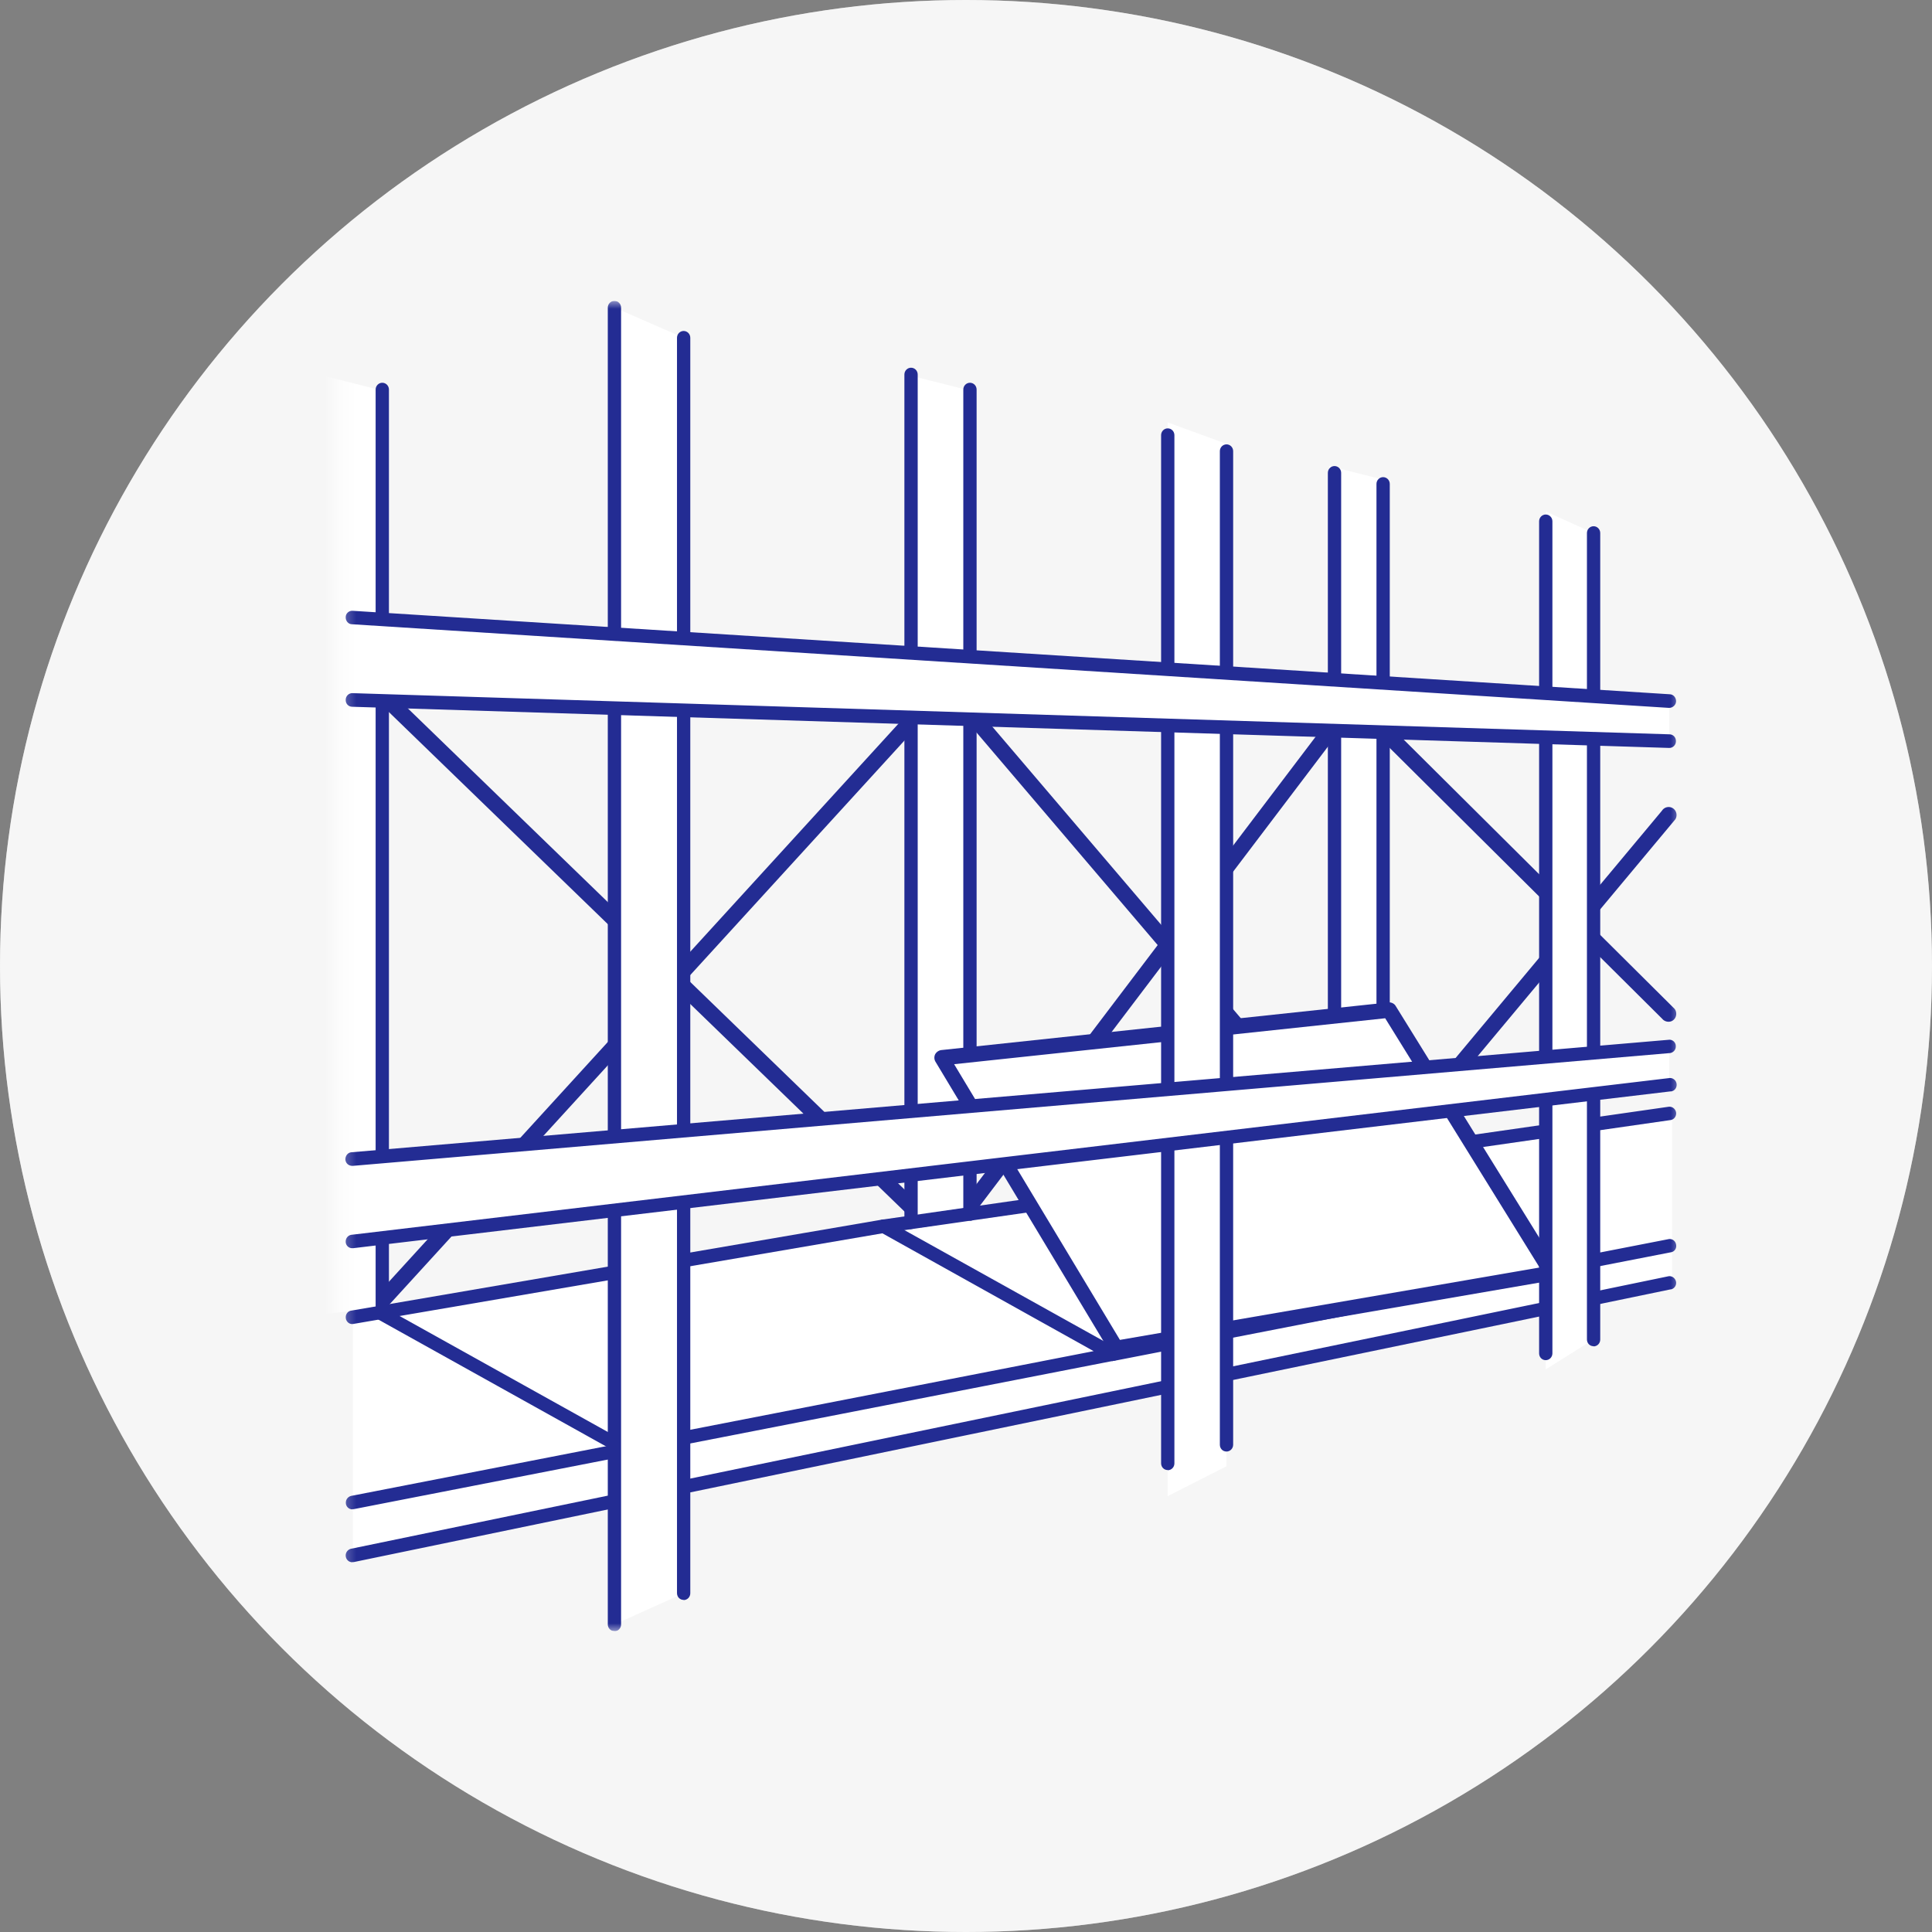 <svg xmlns="http://www.w3.org/2000/svg" width="122" height="122" fill="none"><rect width="100%" height="100%" fill="#808080" stroke="none"/><circle cx="61" cy="61" r="61" fill="#fff"/><circle cx="61" cy="61" r="61" fill="#EAEAEA" opacity=".4"/><g clip-path="url(#a)"><mask id="b" width="86" height="84" x="21" y="19" maskUnits="userSpaceOnUse" style="mask-type:luminance"><path fill="#fff" d="M106.34 19h-85v84h85V19Z"/></mask><g mask="url(#b)"><path fill="#232C93" d="M105.36 64.52c-.14 0-.29-.06-.39-.18L86.93 46.41a.516.516 0 0 1 .07-.71c.21-.17.53-.14.7.07l18.04 17.93c.17.21.14.54-.07.71-.09.08-.2.11-.32.11h.01Z"/><path fill="#232C93" d="M87.32 73.6a.53.53 0 0 1-.27-.08.513.513 0 0 1-.15-.7l18.05-21.63a.5.5 0 0 1 .69-.15c.23.15.3.47.15.7L87.74 73.37c-.1.15-.26.23-.42.23ZM83.67 45.74 60.96 75.7l.72.7 22.71-29.96-.72-.7Z"/><path fill="#232C93" d="m61.95 45.05-.7.72 23.82 27.95.7-.72-23.82-27.95ZM58.55 43.71l-35.4 38.77.63.78 35.4-38.76-.63-.78v-.01Z"/><path fill="#232C93" d="m24.44 43.46-.6.81 34.85 33.76.6-.81-34.85-33.76Z"/><path fill="#fff" d="m83.94 29.43 3.77.95v42.21l-3.77.47V29.43ZM22.28 83.02l83.31-12.8v10.91L22.28 98.2V83.02ZM57.58 23.74l3.77.95v51.69l-3.77.47V23.74Z"/><path fill="#232C93" d="M57.53 77.62c-.24 0-.42-.19-.42-.43V23.65c0-.24.19-.43.42-.43.23 0 .42.19.42.43v53.53c0 .24-.19.43-.42.43M61.25 77.08c-.24 0-.42-.19-.42-.43V24.6c0-.24.19-.43.42-.43.23 0 .42.19.42.43v52.06c0 .24-.19.43-.42.43"/><path fill="#fff" d="m20.47 23.74 3.77.95v57.83l-3.77.47V23.74Z"/><path fill="#232C93" d="M24.14 83.24c-.24 0-.42-.19-.42-.43V24.6c0-.24.19-.43.42-.43.23 0 .42.19.42.43v58.22c0 .24-.19.43-.42.43M84.27 73.27c-.24 0-.42-.19-.42-.43V29.86c0-.24.19-.43.42-.43.23 0 .42.19.42.43v42.99c0 .24-.19.43-.42.43v-.01ZM87.34 72.74c-.24 0-.42-.19-.42-.43V30.56c0-.24.19-.43.42-.43.23 0 .42.19.42.43v41.75c0 .24-.19.43-.42.43Z"/><path fill="#232C93" d="M22.25 95.31a.41.41 0 0 1-.41-.43c0-.2.14-.37.34-.42l46.88-9.14-13.34-7.44-33.39 5.72c-.23.05-.44-.1-.49-.33v-.02c-.04-.23.11-.46.35-.49l33.54-5.75c.09-.02.19 0 .27.05l14.49 8.07c.21.11.28.37.17.58-.06.11-.17.19-.29.21L22.33 95.3h-.08"/><path fill="#232C93" d="M38.47 91.39c-.08 0-.14-.02-.21-.06l-14.49-8.07a.426.426 0 0 1-.17-.58c.11-.21.37-.28.57-.17l14.49 8.07c.21.11.28.37.17.58-.08.13-.22.22-.37.22M22.25 98.65c-.24 0-.42-.19-.42-.43 0-.2.14-.37.33-.42l83.16-17.2c.23-.06.45.09.51.31s-.08.46-.31.51h-.03L22.34 98.64h-.08M97.62 80.61c-.08 0-.14-.02-.21-.06L84.93 73.6a.431.431 0 0 1-.14-.59.42.42 0 0 1 .56-.16l12.48 6.96c.21.11.28.37.17.58-.08.13-.22.22-.37.22"/><path fill="#232C93" d="M55.79 77.86c-.24 0-.42-.19-.42-.42 0-.23.15-.4.37-.43l49.62-7.12c.24-.03.44.13.48.36.03.24-.13.45-.36.48l-49.62 7.13h-.06M70.28 85.95a.41.41 0 0 1-.41-.43c0-.2.14-.37.34-.42l35.14-6.85c.23-.05.45.1.49.34.05.23-.1.46-.34.49l-35.13 6.85h-.08"/><path fill="#fff" d="M38.8 19.43v83.15l4.37-1.97V21.33l-4.37-1.91v.01Z"/><path fill="#232C93" d="M38.8 103c-.24 0-.42-.19-.42-.43V19.43c0-.24.19-.43.42-.43.23 0 .42.19.42.43v83.15c0 .24-.19.43-.42.43V103ZM43.17 101.03c-.24 0-.42-.19-.42-.43V21.33c0-.24.19-.43.42-.43.23 0 .42.19.42.43v79.28c0 .24-.19.43-.42.43"/><path fill="#fff" d="M70.49 85.13 98 80.39 87.72 63.8l-28.25 3.01 11.02 18.33v-.01Z"/><path fill="#232C93" d="M70.49 85.6a.47.47 0 0 1-.4-.23L59.07 67.04a.498.498 0 0 1-.02-.46.53.53 0 0 1 .38-.27l28.25-3.01c.17-.02.36.07.45.22l10.28 16.59c.08.13.09.3.03.45-.07.14-.2.25-.35.28l-27.5 4.74h-.08l-.02.02ZM60.25 67.2l10.47 17.41 26.5-4.57-9.75-15.74-27.21 2.9h-.01Z"/><path fill="#fff" d="M77.45 92.59V28.03l-3.72-1.36v67.81"/><path fill="#232C93" d="M73.74 92.83c-.24 0-.42-.19-.42-.43V27.48c0-.24.19-.43.42-.43.23 0 .42.19.42.43v64.93c0 .24-.19.43-.42.43v-.01ZM77.45 91.66c-.24 0-.42-.19-.42-.43V28.49c0-.24.19-.43.42-.43.23 0 .42.19.42.43v62.74c0 .24-.19.43-.42.43Z"/><path fill="#fff" d="M100.63 84.58V33.66l-3.02-1.36v54.17"/><path fill="#232C93" d="M97.61 85.89c-.24 0-.42-.19-.42-.43V32.92c0-.24.19-.43.42-.43.23 0 .42.19.42.43v52.54c0 .24-.19.43-.42.43ZM100.63 85.01c-.24 0-.42-.19-.42-.43V33.66c0-.24.19-.43.42-.43.23 0 .42.19.42.43v50.93c0 .24-.19.43-.42.43"/><path fill="#fff" d="m105.41 44.28-83.13-5.06v5.06l83.13 2.52"/><path fill="#232C93" d="M105.41 44.7h-.03l-83.15-5.28c-.24 0-.41-.22-.4-.45 0-.23.2-.41.42-.4h.02l83.16 5.27c.24 0 .41.21.41.44s-.21.42-.43.42ZM105.4 47.23l-83.16-2.6c-.24 0-.42-.2-.41-.44 0-.24.2-.43.43-.42l83.16 2.6c.24 0 .42.2.41.44 0 .24-.2.43-.43.42Z"/><path fill="#fff" d="m105.41 65.97-83.13 7.57v5.07l83.13-10.09"/><path fill="#232C93" d="M22.25 73.62c-.24 0-.43-.17-.44-.41 0-.24.17-.44.4-.45l83.16-7.1a.4.4 0 0 1 .45.36v.02a.42.42 0 0 1-.39.46l-83.14 7.12h-.04ZM22.25 78.82a.41.41 0 0 1-.42-.42c0-.22.16-.41.39-.43l83.16-9.89c.23-.04.45.11.49.35.04.23-.11.46-.35.49h-.05l-83.17 9.9h-.05Z"/></g></g><defs><clipPath id="a"><path fill="#fff" d="M20 19h86.34v84H20z"/></clipPath></defs></svg>